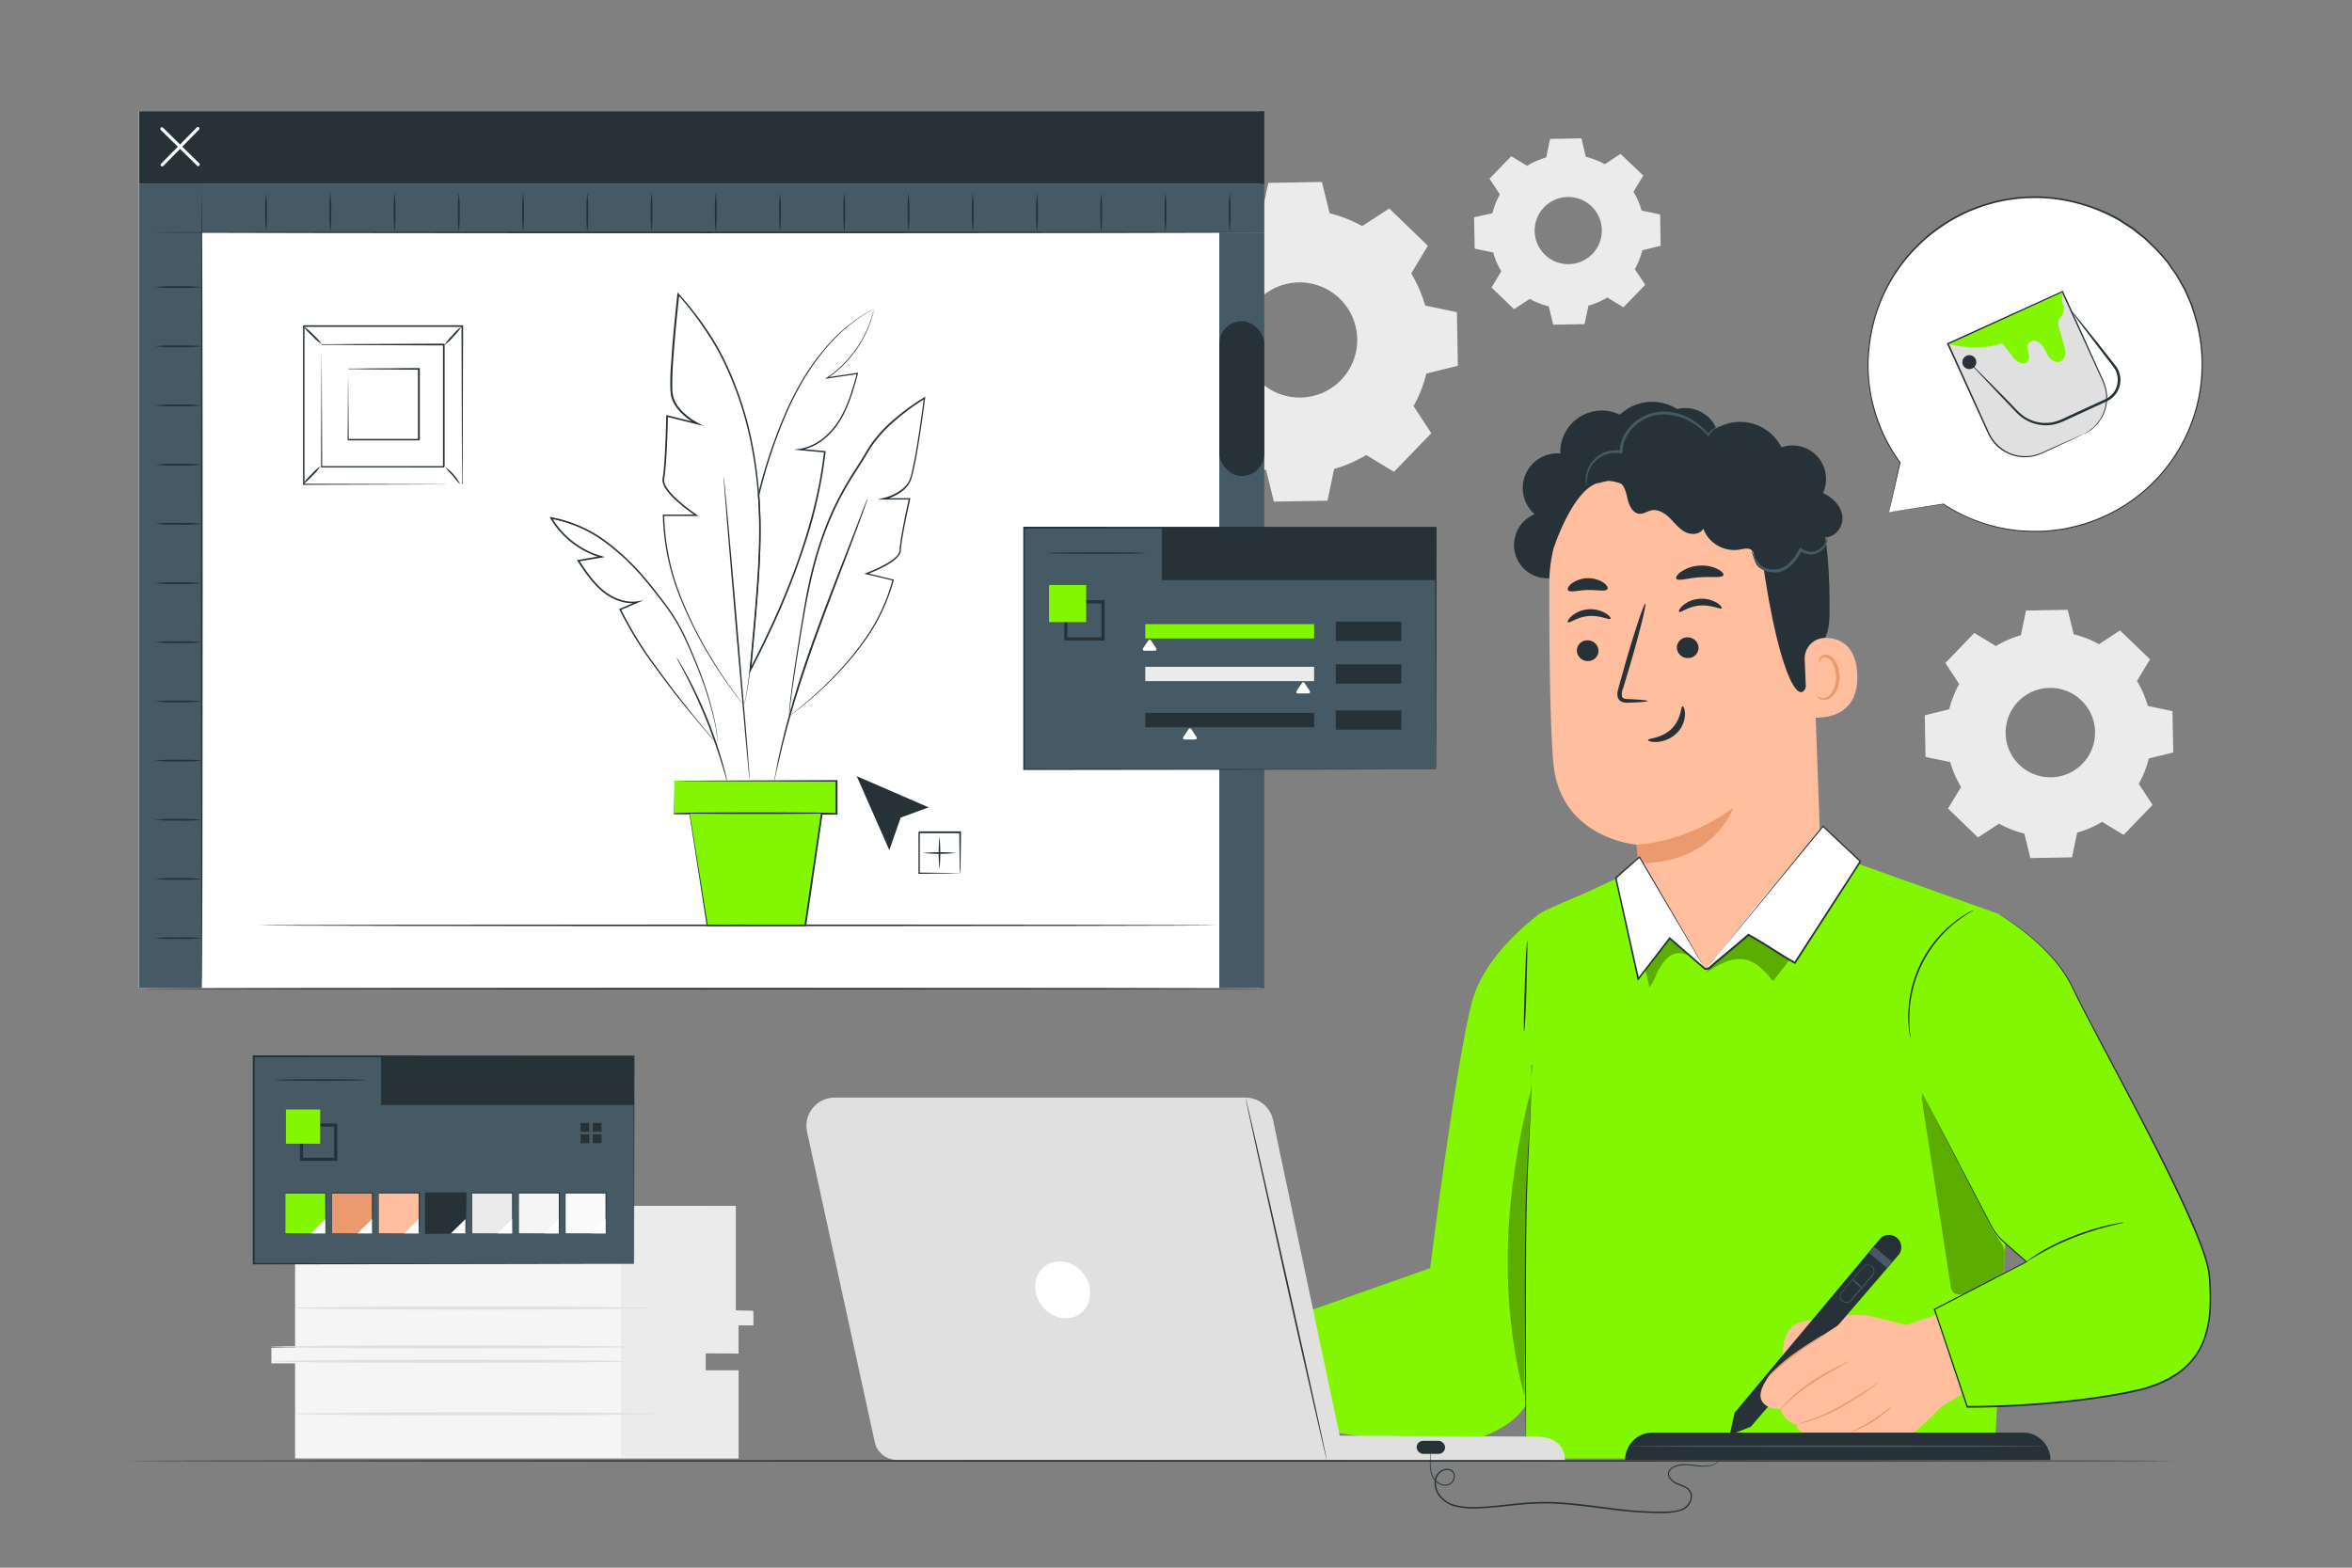 <svg xmlns="http://www.w3.org/2000/svg" viewBox="0 0 750 500"><rect x="0" y="0" width="750" height="500" fill="#808080" stroke="none"/><g id="freepik--background-complete--inject-9"><path d="M94.1,384.6v45.3H86.54v4.92H94.1v30.33H235.51v-27.6H225v-6h10.48v-9h4.65v-4.1h-5.53V384.6Z" style="fill:#f5f5f5"></path><polygon points="197.96 384.73 197.96 464.64 235.51 464.64 235.51 437.05 225.03 437.05 225.03 431.54 235.51 431.73 235.51 422.71 240.25 422.72 240.16 418.06 234.63 417.93 234.63 384.6 197.96 384.73" style="fill:#ebebeb"></polygon><path d="M200.63,434.17c0,.28-25.59.5-57.14.5s-57.15-.22-57.15-.5,25.58-.5,57.15-.5S200.63,433.89,200.63,434.17Z" style="fill:#e0e0e0"></path><path d="M200.63,429.57c0,.28-25.59.5-57.14.5s-57.15-.22-57.15-.5,25.58-.5,57.15-.5S200.63,429.29,200.63,429.57Z" style="fill:#e0e0e0"></path><path d="M208,417.18c0,.28-25.59.51-57.14.51s-57.15-.23-57.15-.51,25.58-.5,57.15-.5S208,416.91,208,417.18Z" style="fill:#e0e0e0"></path><path d="M208.68,450.94c0,.27-25.59.5-57.15.5s-57.14-.23-57.14-.5,25.58-.51,57.14-.51S208.68,450.66,208.68,450.94Z" style="fill:#e0e0e0"></path><path d="M392.08,72.91a41.89,41.89,0,0,1,10.23-4.45l2.11-10.13,17.11-.3,2.46,10a41.67,41.67,0,0,1,10.38,4.08L443,66.49l12.31,11.89L450,87.22a41.79,41.79,0,0,1,4.45,10.24l10.13,2.1.3,17.11-10.05,2.47a41.82,41.82,0,0,1-4.08,10.38l5.66,8.65L444.5,150.48l-8.84-5.36a42.14,42.14,0,0,1-10.24,4.44l-2.1,10.13-17.11.3-2.47-10.05a41.82,41.82,0,0,1-10.38-4.08l-8.65,5.67L372.4,139.64l5.36-8.84a41.85,41.85,0,0,1-4.44-10.23l-10.13-2.11-.3-17.11,10.05-2.46A41.67,41.67,0,0,1,377,88.51l-5.67-8.65,11.89-12.31,8.84,5.36ZM401.2,95.7a18.36,18.36,0,1,0,26-.46A18.36,18.36,0,0,0,401.2,95.7Z" style="fill:#ebebeb"></path><path d="M487.06,52.81a24.64,24.64,0,0,1,6-2.6l1.23-5.91,10-.17L505.68,50a24.88,24.88,0,0,1,6.06,2.38l5-3.3L524,56l-3.12,5.16a24.61,24.61,0,0,1,2.59,6l5.91,1.23.17,10-5.86,1.44a24.26,24.26,0,0,1-2.38,6l3.31,5-6.94,7.18-5.16-3.13a24.31,24.31,0,0,1-6,2.6l-1.23,5.9-10,.18-1.43-5.86a24.72,24.72,0,0,1-6.06-2.38l-5,3.3-7.19-6.93,3.13-5.16a24.22,24.22,0,0,1-2.59-6l-5.91-1.23-.18-10L475.89,68a24.29,24.29,0,0,1,2.39-6l-3.31-5,6.93-7.18,5.16,3.13Zm5.32,13.29a10.71,10.71,0,1,0,15.15-.26A10.71,10.71,0,0,0,492.38,66.1Z" style="fill:#ebebeb"></path><path d="M636.47,206.05a32.72,32.72,0,0,1,7.95-3.46l1.63-7.86,13.29-.24,1.92,7.81a32.41,32.41,0,0,1,8.06,3.17l6.71-4.4,9.57,9.23-4.17,6.86a32.89,32.89,0,0,1,3.46,8l7.86,1.64L693,240l-7.8,1.91A32.11,32.11,0,0,1,682,250l4.4,6.72-9.23,9.56-6.87-4.16a32.24,32.24,0,0,1-7.94,3.45l-1.64,7.87-13.29.23-1.91-7.8a32.89,32.89,0,0,1-8.06-3.17l-6.72,4.4-9.56-9.23,4.16-6.87a32.31,32.31,0,0,1-3.45-7.95L614,241.43l-.23-13.29,7.8-1.92a33.21,33.21,0,0,1,3.17-8.06l-4.4-6.71,9.23-9.57,6.87,4.17Zm7.08,17.7a14.26,14.26,0,1,0,20.17-.35A14.26,14.26,0,0,0,643.55,223.75Z" style="fill:#ebebeb"></path></g><g id="freepik--Table--inject-9"><path d="M693,465.93c0,.14-146,.26-326,.26s-326-.12-326-.26,146-.26,326-.26S693,465.78,693,465.93Z" style="fill:#263238"></path></g><g id="freepik--Artboard--inject-9"><rect x="44.33" y="35.46" width="357.42" height="279.68" style="fill:#fff"></rect><rect x="44.4" y="35.46" width="358.76" height="23.26" style="fill:#263238"></rect><rect x="44.4" y="58.72" width="19.96" height="256.42" style="fill:#455a64"></rect><rect x="44.4" y="58.72" width="358.76" height="15.41" style="fill:#455a64"></rect><path d="M51.72,53.07a.49.49,0,0,1-.35-.14.5.5,0,0,1,0-.71L62.76,40.64a.49.49,0,0,1,.7,0,.5.5,0,0,1,0,.71L52.08,52.92A.51.51,0,0,1,51.72,53.07Z" style="fill:#fff"></path><path d="M63.21,53a.47.47,0,0,1-.35-.15L51.28,41.45a.5.5,0,0,1,.7-.72L63.56,52.12a.5.5,0,0,1,0,.71A.47.47,0,0,1,63.21,53Z" style="fill:#fff"></path><path d="M401.29,74.13c0,.14-78.77.26-175.92.26s-175.94-.12-175.94-.26,78.76-.26,175.94-.26S401.29,74,401.29,74.13Z" style="fill:#263238"></path><path d="M64.36,314.23c-.14,0-.26-56.57-.26-126.34s.12-126.34.26-126.34.26,56.55.26,126.34S64.5,314.23,64.36,314.23Z" style="fill:#263238"></path><path d="M84.86,73.87a35.94,35.94,0,0,1-.26-6.16,35.94,35.94,0,0,1,.26-6.16,37.2,37.2,0,0,1,.26,6.16A37.2,37.2,0,0,1,84.86,73.87Z" style="fill:#263238"></path><path d="M105.34,73.87a37.2,37.2,0,0,1-.26-6.16,37.2,37.2,0,0,1,.26-6.16,35.94,35.94,0,0,1,.26,6.16A35.94,35.94,0,0,1,105.34,73.87Z" style="fill:#263238"></path><path d="M125.83,73.87a35.94,35.94,0,0,1-.26-6.16,35.94,35.94,0,0,1,.26-6.16,37.2,37.2,0,0,1,.26,6.16A37.2,37.2,0,0,1,125.83,73.87Z" style="fill:#263238"></path><path d="M146.31,73.87a37.2,37.2,0,0,1-.26-6.16,37.2,37.2,0,0,1,.26-6.16,35.94,35.94,0,0,1,.26,6.16A35.94,35.94,0,0,1,146.31,73.87Z" style="fill:#263238"></path><path d="M166.8,73.87a35.94,35.94,0,0,1-.26-6.16,35.94,35.94,0,0,1,.26-6.16,37.2,37.2,0,0,1,.26,6.16A37.2,37.2,0,0,1,166.8,73.87Z" style="fill:#263238"></path><path d="M187.28,73.87a37.2,37.2,0,0,1-.26-6.16,37.2,37.2,0,0,1,.26-6.16,35.94,35.94,0,0,1,.26,6.16A35.94,35.94,0,0,1,187.28,73.87Z" style="fill:#263238"></path><path d="M207.77,73.87a35.94,35.94,0,0,1-.26-6.16,35.94,35.94,0,0,1,.26-6.16,37.2,37.2,0,0,1,.26,6.16A37.2,37.2,0,0,1,207.77,73.87Z" style="fill:#263238"></path><path d="M228.25,73.87a37.2,37.2,0,0,1-.26-6.16,37.2,37.2,0,0,1,.26-6.16,35.94,35.94,0,0,1,.26,6.16A35.94,35.94,0,0,1,228.25,73.87Z" style="fill:#263238"></path><path d="M248.74,73.87a35.94,35.94,0,0,1-.26-6.16,35.94,35.94,0,0,1,.26-6.16,37.2,37.2,0,0,1,.26,6.16A37.2,37.2,0,0,1,248.74,73.87Z" style="fill:#263238"></path><path d="M269.22,73.87a37.2,37.2,0,0,1-.26-6.16,37.2,37.2,0,0,1,.26-6.16,37.2,37.2,0,0,1,.26,6.16A37.2,37.2,0,0,1,269.22,73.87Z" style="fill:#263238"></path><path d="M289.71,73.87a35.94,35.94,0,0,1-.26-6.16,35.94,35.94,0,0,1,.26-6.16,37.2,37.2,0,0,1,.26,6.16A37.2,37.2,0,0,1,289.71,73.87Z" style="fill:#263238"></path><path d="M310.19,73.87a37.2,37.2,0,0,1-.26-6.16,37.2,37.2,0,0,1,.26-6.16,37.2,37.2,0,0,1,.26,6.16A37.2,37.2,0,0,1,310.19,73.87Z" style="fill:#263238"></path><path d="M330.68,73.87a35.29,35.29,0,0,1-.27-6.16,35.29,35.29,0,0,1,.27-6.16,37.2,37.2,0,0,1,.26,6.16A37.2,37.2,0,0,1,330.68,73.87Z" style="fill:#263238"></path><path d="M351.16,73.87a37.2,37.2,0,0,1-.26-6.16,37.2,37.2,0,0,1,.26-6.16,37.2,37.2,0,0,1,.26,6.16A37.2,37.2,0,0,1,351.16,73.87Z" style="fill:#263238"></path><path d="M371.64,73.87a37.2,37.2,0,0,1-.26-6.16,37.2,37.2,0,0,1,.26-6.16,35.29,35.29,0,0,1,.27,6.16A35.29,35.29,0,0,1,371.64,73.87Z" style="fill:#263238"></path><path d="M392.13,73.87a37.2,37.2,0,0,1-.26-6.16,37.2,37.2,0,0,1,.26-6.16,37.2,37.2,0,0,1,.26,6.16A37.2,37.2,0,0,1,392.13,73.87Z" style="fill:#263238"></path><path d="M64.36,91.56a52.57,52.57,0,0,1-7.46.26,52.66,52.66,0,0,1-7.47-.26,54.51,54.51,0,0,1,7.47-.26A54.42,54.42,0,0,1,64.36,91.56Z" style="fill:#263238"></path><path d="M64.36,110.44a52.57,52.57,0,0,1-7.46.26,52.66,52.66,0,0,1-7.47-.26,54.51,54.51,0,0,1,7.47-.26A54.42,54.42,0,0,1,64.36,110.44Z" style="fill:#263238"></path><path d="M64.36,129.32a54.42,54.42,0,0,1-7.46.26,54.51,54.51,0,0,1-7.47-.26,54.51,54.51,0,0,1,7.47-.26A54.42,54.42,0,0,1,64.36,129.32Z" style="fill:#263238"></path><path d="M64.36,148.2a54.42,54.42,0,0,1-7.46.26,54.51,54.51,0,0,1-7.47-.26,52.66,52.66,0,0,1,7.47-.26A52.57,52.57,0,0,1,64.36,148.2Z" style="fill:#263238"></path><path d="M64.36,167.07a52.57,52.57,0,0,1-7.46.26,52.66,52.66,0,0,1-7.47-.26,54.51,54.51,0,0,1,7.47-.26A54.42,54.42,0,0,1,64.36,167.07Z" style="fill:#263238"></path><path d="M64.36,186a54.42,54.42,0,0,1-7.46.26,54.51,54.51,0,0,1-7.47-.26,54.51,54.51,0,0,1,7.47-.26A54.42,54.42,0,0,1,64.36,186Z" style="fill:#263238"></path><path d="M64.36,204.83a54.42,54.42,0,0,1-7.46.26,54.51,54.51,0,0,1-7.47-.26,52.66,52.66,0,0,1,7.47-.26A52.57,52.57,0,0,1,64.36,204.83Z" style="fill:#263238"></path><path d="M64.36,223.71a54.42,54.42,0,0,1-7.46.26,54.51,54.51,0,0,1-7.47-.26,52.66,52.66,0,0,1,7.47-.26A52.57,52.57,0,0,1,64.36,223.71Z" style="fill:#263238"></path><path d="M64.36,242.58a52.57,52.57,0,0,1-7.46.26,52.66,52.66,0,0,1-7.47-.26,54.51,54.51,0,0,1,7.47-.26A54.42,54.42,0,0,1,64.36,242.58Z" style="fill:#263238"></path><path d="M64.36,261.46a54.42,54.42,0,0,1-7.46.26,54.51,54.51,0,0,1-7.47-.26,54.51,54.51,0,0,1,7.47-.26A54.42,54.42,0,0,1,64.36,261.46Z" style="fill:#263238"></path><path d="M64.36,280.34a54.42,54.42,0,0,1-7.46.26,54.51,54.51,0,0,1-7.47-.26,52.66,52.66,0,0,1,7.47-.26A52.57,52.57,0,0,1,64.36,280.34Z" style="fill:#263238"></path><path d="M64.36,299.21a51.61,51.61,0,0,1-7.46.27,51.7,51.7,0,0,1-7.47-.27A54.51,54.51,0,0,1,56.9,299,54.42,54.42,0,0,1,64.36,299.21Z" style="fill:#263238"></path><path d="M278.73,98.5c0,.1-.05.22-.1.44s-.15.76-.3,1.36a35.4,35.4,0,0,1-1.76,5,35.89,35.89,0,0,1-12.74,15.34l-.11-.28,9.67-1.46.27,0-.07.26c-1.23,4.42-2.49,9.38-5.17,14.14a23.35,23.35,0,0,1-5.31,6.49,16.66,16.66,0,0,1-8,3.81v-.45l7.93.7.24,0,0,.24A150.62,150.62,0,0,1,256.89,173a236.43,236.43,0,0,1-12.14,30.23c-1.68,3.58-3.45,7.07-5.2,10.49l-.6,1.18.11-1.32c1.75-20.16,3.91-39.11,2.62-55.65v-.08A160.74,160.74,0,0,1,251.19,130a96.11,96.11,0,0,1,5.86-10.82,74.09,74.09,0,0,1,6.24-8.39,54,54,0,0,1,10.94-9.72c.7-.48,1.35-.86,1.9-1.19s1-.6,1.43-.81l1.17-.6-1.16.68c-.74.41-1.87,1.09-3.26,2A54.7,54.7,0,0,0,263.49,111a72.65,72.65,0,0,0-6.16,8.38,96.83,96.83,0,0,0-5.8,10.81A161,161,0,0,0,242.12,158v-.08c1.33,16.61-.81,35.58-2.55,55.74l-.49-.15c1.75-3.42,3.51-6.9,5.19-10.47,9.7-20.21,16.47-40.59,18.49-59l.21.26-7.93-.71-1.84-.17,1.82-.28a16.2,16.2,0,0,0,7.8-3.68,23.1,23.1,0,0,0,5.24-6.37c2.66-4.68,3.93-9.61,5.18-14l.2.22-9.69,1.42-.67.1.57-.38A35.75,35.75,0,0,0,272,112.6a36.31,36.31,0,0,0,4.39-7.32,38.53,38.53,0,0,0,1.83-5C278.53,99.23,278.66,98.75,278.73,98.5Z" style="fill:#263238"></path><path d="M237.16,224.84a6.35,6.35,0,0,0,.21-.66c.13-.44.27-1.11.45-2,.33-1.77.72-4.39,1.13-7.79.82-6.81,1.71-16.71,2.59-29s1.18-27.21-2-43.43a109.14,109.14,0,0,0-7.9-24.67,79.28,79.28,0,0,0-6.75-12A105.1,105.1,0,0,0,216.17,94l.45-.15c-.54,4.84-1.06,10-1.49,15.2-.4,5-.83,10-.74,14.88a9.46,9.46,0,0,0,2.5,6.52,19.88,19.88,0,0,0,5.56,4.36l1.78,1-2-.49-9.55-2.39.31-.24q-.1,4.82-.31,9.5c-.16,3.12-.31,6.19-.69,9.21,0,.38-.11.76-.18,1.14a3,3,0,0,0,0,1,5.55,5.55,0,0,0,.82,2,18.21,18.21,0,0,0,2.84,3.3,52.2,52.2,0,0,0,6.7,5.31l.61.42H211.58l.22-.22A74.63,74.63,0,0,0,217.39,191a127,127,0,0,0,9.43,18.81c3,5,5.65,8.73,7.48,11.25.91,1.26,1.63,2.2,2.12,2.84l.55.72.19.25s-.07-.07-.2-.23l-.59-.7c-.5-.62-1.25-1.56-2.18-2.81-1.86-2.49-4.53-6.21-7.59-11.19a126,126,0,0,1-9.53-18.81,74.57,74.57,0,0,1-5.7-26.8v-.21H222l-.12.41a53.06,53.06,0,0,1-6.78-5.35,19,19,0,0,1-2.91-3.39,5.94,5.94,0,0,1-.89-2.15,3.43,3.43,0,0,1,0-1.2c.06-.36.14-.73.18-1.1.37-3,.51-6.06.66-9.17s.24-6.28.31-9.49v-.31l.31.07,9.56,2.39-.18.47a20,20,0,0,1-5.72-4.48,11.77,11.77,0,0,1-2-3.15,11.05,11.05,0,0,1-.52-1.81c0-.62-.14-1.25-.14-1.87-.06-2.47,0-5,.19-7.44s.33-5,.55-7.5c.43-5.22,1-10.37,1.49-15.22l.07-.57.38.43A106,106,0,0,1,225.31,105a80.72,80.72,0,0,1,6.78,12.08,110,110,0,0,1,7.9,24.78c3.16,16.28,2.81,31.24,1.9,43.54s-1.87,22.24-2.75,29c-.44,3.4-.86,6-1.23,7.79a17.11,17.11,0,0,1-.49,2A2.23,2.23,0,0,1,237.16,224.84Z" style="fill:#263238"></path><path d="M251.62,228.36a2.17,2.17,0,0,1,0-.58c0-.38,0-.95.09-1.69.12-1.49.36-3.69.73-6.51.74-5.64,2-13.81,3.67-23.94s4.23-22.29,10.22-34.73c1.51-3.09,3.25-6.17,5.15-9.24l2.92-4.62c1-1.55,1.87-3.16,2.91-4.77a43.61,43.61,0,0,1,7.74-8.53,72.59,72.59,0,0,1,9.62-7l.45-.28L295,127c-.53,4.08-1.13,8.39-1.81,12.75-.67,4.13-1.3,8.21-2.36,12.18a11,11,0,0,1-.49,1.47l-.35.71c-.13.23-.29.44-.43.66a10.06,10.06,0,0,1-2.22,2.15,17,17,0,0,1-5.51,2.49l-.06-.51,8.21,0h.32l-.07.31c-1.13,5.22-2.26,10.32-2.9,15.29,0,.31-.05.62-.07.93a2.91,2.91,0,0,1-.2,1,5.11,5.11,0,0,1-1.15,1.58,15.8,15.8,0,0,1-3,2.17,43.65,43.65,0,0,1-6.55,3l0-.43,8.46,2.07.21,0L285,185a60.23,60.23,0,0,1-10,20.47,102.05,102.05,0,0,1-11.62,13.14c-3.51,3.36-6.46,5.78-8.49,7.39-1,.8-1.81,1.39-2.35,1.79l-.62.44-.22.13.21-.17.59-.46c.53-.4,1.31-1,2.31-1.83,2-1.64,4.92-4.08,8.4-7.47a103.23,103.23,0,0,0,11.51-13.17,60.14,60.14,0,0,0,9.89-20.36l.16.26-8.47-2-.71-.18.69-.26a43.63,43.63,0,0,0,6.47-3,16.1,16.1,0,0,0,2.94-2.11,4.57,4.57,0,0,0,1-1.42,2.23,2.23,0,0,0,.17-.83c0-.32,0-.64.07-1,.64-5,1.77-10.11,2.89-15.35l.24.31-8.2,0-2,0,2-.52a16.39,16.39,0,0,0,5.32-2.41,9.45,9.45,0,0,0,2.1-2,7.79,7.79,0,0,0,1.2-2.67c1-3.91,1.66-8,2.33-12.12.68-4.35,1.28-8.66,1.81-12.73l.39.26a70.28,70.28,0,0,0-9.54,7,43.43,43.43,0,0,0-7.67,8.41c-1,1.56-1.91,3.21-2.91,4.76l-2.92,4.62a101.66,101.66,0,0,0-5.14,9.19c-6,12.35-8.53,24.51-10.3,34.58s-3,18.27-3.82,23.91c-.4,2.81-.67,5-.82,6.48S251.62,228.36,251.62,228.36Z" style="fill:#263238"></path><path d="M228.83,237.48c0-.29-.06-.8-.13-1.89-.07-.62-.17-1.39-.28-2.28s-.31-1.94-.58-3.1a115.07,115.07,0,0,0-6.25-19.13c-.8-2-1.69-4-2.66-6.15a68.47,68.47,0,0,0-3.31-6.48,63,63,0,0,0-4.41-6.43c-1.63-2.14-3.33-4.33-5.16-6.51a72.85,72.85,0,0,0-12.87-12.35,41.35,41.35,0,0,0-17.46-7.68l.27-.39a26.67,26.67,0,0,0,5.26,6.42,27,27,0,0,0,10.56,5.84l1.1.31-1.13.19-7.31,1.23.17-.39c2.36,3.59,4.73,7.11,7.89,9.66s7.06,4,10.78,3.42l1.93-.31-1.8.76-5.55,2.36.11-.3a121.66,121.66,0,0,0,11.35,18.49c3.78,5.27,7.27,9.73,10.17,13.38s5.25,6.46,6.86,8.38l1.83,2.19c.42.5.6.75.62.76a7.78,7.78,0,0,1-.67-.71l-1.89-2.15c-1.64-1.89-4-4.69-7-8.31s-6.45-8.07-10.26-13.32a120.44,120.44,0,0,1-11.46-18.52l-.1-.21.22-.09,5.54-2.38.14.45c-3.9.64-8-.92-11.17-3.5s-5.64-6.18-8-9.77l-.21-.33.38-.06,7.31-1.24,0,.5a27.52,27.52,0,0,1-16.13-12.49l-.28-.48.54.09a41.94,41.94,0,0,1,17.68,7.79,73.45,73.45,0,0,1,12.93,12.46c1.83,2.19,3.53,4.39,5.15,6.54a61.59,61.59,0,0,1,4.42,6.49,65.63,65.63,0,0,1,3.3,6.53q1.44,3.19,2.64,6.18A111.72,111.72,0,0,1,228,230.17c.26,1.17.39,2.21.54,3.12s.17,1.67.23,2.29C228.82,236.68,228.82,237.19,228.83,237.48Z" style="fill:#263238"></path><polygon points="215 249 215 259.57 219.94 259.57 225.54 295.13 256.86 295.13 262.08 259.57 266.82 259.57 266.82 249 215 249" style="fill:#82F700"></polygon><path d="M215,249s.07,0,.23,0h.7l2.78,0,10.56-.06,37.55-.12h.24V249c0,3.35,0,6.9,0,10.57v.24h-5l.25-.22c-1.17,8-2.43,16.62-3.74,25.54-.5,3.39-1,6.74-1.48,10l0,.23h-.22l-31.32,0h-.2l0-.2c-2.26-14.61-4.17-26.88-5.51-35.57l.14.12-4.94,0h-.12v-.12c0-3.44.05-6.09.07-7.9q0-1.3,0-2c0-.45,0-.66,0-.66s0,.24,0,.7,0,1.16,0,2c0,1.79,0,4.42.07,7.83l-.12-.12,4.94,0h.12l0,.12c1.39,8.68,3.35,20.94,5.69,35.54l-.23-.2,31.32,0-.26.22c.49-3.29,1-6.64,1.47-10,1.32-8.92,2.59-17.54,3.77-25.53l0-.21h4.95l-.24.25c0-3.67,0-7.22,0-10.57l.23.23-37.4-.12-10.61-.06L216,249h-1Z" style="fill:#263238"></path><path d="M387.39,295.13c0,.14-68.17.26-152.24.26s-152.25-.12-152.25-.26,68.15-.26,152.25-.26S387.39,295,387.39,295.13Z" style="fill:#263238"></path><path d="M276.65,159.14a.78.78,0,0,1-.06.24c-.06.18-.14.4-.23.68-.22.63-.52,1.5-.91,2.6-.8,2.26-2,5.51-3.51,9.52-3,8-7.32,19-11.77,31.31-2.21,6.15-4.19,12-5.89,17.44s-3.07,10.31-4.13,14.45c-.56,2.07-1,4-1.38,5.61s-.71,3.08-1,4.25-.44,2-.59,2.7c-.06.28-.12.51-.16.69a.75.75,0,0,1-.08.24.94.94,0,0,1,0-.25c0-.19.07-.42.12-.7.12-.67.29-1.57.5-2.72s.49-2.62.87-4.27.76-3.56,1.31-5.64c1-4.16,2.37-9.08,4-14.5s3.64-11.32,5.85-17.47c4.45-12.3,8.83-23.29,11.92-31.27l3.66-9.46c.43-1.08.76-1.94,1-2.57l.27-.66A.7.7,0,0,1,276.65,159.14Z" style="fill:#263238"></path><path d="M230.75,151.84c.14,0,2.12,21.68,4.41,48.45s4.05,48.48,3.9,48.49-2.12-21.68-4.41-48.45S230.6,151.86,230.75,151.84Z" style="fill:#263238"></path><path d="M231.87,249.21a10.7,10.7,0,0,1-.52-1.6c-.31-1-.75-2.54-1.33-4.39-1.14-3.7-2.86-8.77-5.09-14.24s-4.56-10.29-6.33-13.74c-.88-1.72-1.61-3.11-2.13-4.06a10.78,10.78,0,0,1-.74-1.51,9.64,9.64,0,0,1,.92,1.41c.57.92,1.35,2.29,2.28,4a140.08,140.08,0,0,1,11.44,28c.53,1.87.93,3.39,1.17,4.45A9.06,9.06,0,0,1,231.87,249.21Z" style="fill:#263238"></path><path d="M266.68,259.35c0,.14-11.65.26-26,.26s-26-.12-26-.26,11.64-.26,26-.26S266.68,259.2,266.68,259.35Z" style="fill:#263238"></path><polygon points="273.19 247.55 283.59 271.14 287.22 260.76 296.12 257.5 273.19 247.55" style="fill:#263238"></polygon><rect x="293.05" y="265.53" width="13.07" height="13.07" style="fill:#fff"></rect><path d="M306.11,278.6s0-.37-.05-1,0-1.58-.06-2.68c0-2.35-.07-5.57-.11-9.4l.22.22-13.06,0c-.06,0,.49-.49.26-.26h0v6.88c0,2.19,0,4.26,0,6.17l-.22-.23,9.4.11,2.68.06a6.77,6.77,0,0,1,1,.06,7.79,7.79,0,0,1-.89,0l-2.63.06-9.54.11h-.23v-.22c0-1.91,0-4,0-6.17v-6.88h0l.26-.26,13.06,0h.23v.23c0,3.89-.09,7.16-.12,9.54,0,1.08,0,2-.06,2.63A4.61,4.61,0,0,1,306.11,278.6Z" style="fill:#263238"></path><path d="M299.58,277.38a54.56,54.56,0,0,1,0-10.64,54.56,54.56,0,0,1,0,10.64Z" style="fill:#263238"></path><path d="M304.9,272.06a54.56,54.56,0,0,1-10.64,0,54.56,54.56,0,0,1,10.64,0Z" style="fill:#263238"></path><rect x="388.8" y="74.13" width="14.36" height="241.01" style="fill:#455a64"></rect><rect x="388.8" y="102.47" width="14.36" height="49.37" rx="7.18" style="fill:#263238"></rect><path d="M147.33,154.56s0-.09,0-.25,0-.41,0-.71c0-.64,0-1.55,0-2.72,0-2.4,0-5.88-.06-10.3,0-8.85-.07-21.46-.11-36.57l.22.22-50.54,0c-.07,0,.49-.49.25-.25h0v13.61c0,4.46,0,8.83,0,13.07,0,8.49,0,16.5,0,23.85l-.23-.23,36.58.12,10.29.06,2.73,0h.71l.24,0h-.9l-2.69,0-10.24.06-36.72.11h-.22v-.22c0-7.35,0-15.36,0-23.85,0-4.24,0-8.61,0-13.07V104h0c-.23.22.32-.33.27-.27l50.54,0h.23V104c-.05,15.17-.09,27.83-.12,36.71,0,4.4,0,7.86-.06,10.25,0,1.16,0,2.05,0,2.68,0,.29,0,.51,0,.68A.94.94,0,0,1,147.33,154.56Z" style="fill:#263238"></path><path d="M102.56,109.78h.69l2.07,0,7.89-.06,28.35-.11h.22v.22c0,11.34,0,24.72,0,39,.05-.06-.5.49-.27.26H121l-18.39,0h-.23v-.23c0-11.71.09-21.47.12-28.34,0-3.38,0-6,.06-7.9,0-.88,0-1.57,0-2.07,0-.21,0-.38,0-.52s0-.17,0-.17a1.78,1.78,0,0,1,0,.2c0,.14,0,.32,0,.54,0,.51,0,1.21,0,2.11,0,1.87,0,4.55.06,8,0,6.84.07,16.55.11,28.2l-.22-.23,18.39,0h20.6l-.25.26c0-14.28,0-27.66,0-39l.23.23-28.2-.12-8-.06-2.11,0h-.55A.76.76,0,0,1,102.56,109.78Z" style="fill:#263238"></path><path d="M96.72,104a16.81,16.81,0,0,1,3.13,2.71,16.62,16.62,0,0,1,2.77,3.07,15.63,15.63,0,0,1-3.14-2.7A17,17,0,0,1,96.72,104Z" style="fill:#263238"></path><path d="M147.15,104.18a15.4,15.4,0,0,1-2.49,3.09,16,16,0,0,1-2.88,2.75,15,15,0,0,1,2.49-3.1A15.29,15.29,0,0,1,147.15,104.18Z" style="fill:#263238"></path><path d="M146.9,154.66a25.39,25.39,0,0,1-2.45-2.84A24.48,24.48,0,0,1,142,149a14.37,14.37,0,0,1,4.86,5.7Z" style="fill:#263238"></path><path d="M102.18,148.72a15.9,15.9,0,0,1-2.62,3.06,15.64,15.64,0,0,1-3,2.7,15.9,15.9,0,0,1,2.62-3.06A16,16,0,0,1,102.18,148.72Z" style="fill:#263238"></path><path d="M111.07,117.57a1.93,1.93,0,0,1,.39,0l1.19,0,4.56-.06,16.44-.12h.22v.23c0,6.57,0,14.31,0,22.57l-.27.26H121.72l-10.65,0h-.22v-.23c.05-6.77.09-12.42.11-16.44,0-1.92.05-3.46.06-4.56,0-.49,0-.88,0-1.18s0-.4,0-.39a2.64,2.64,0,0,1,0,.44q0,.46,0,1.23c0,1.11,0,2.66.05,4.61,0,4,.07,9.58.12,16.29l-.23-.22,10.65,0h11.92c.24-.23-.31.32-.25.26,0-8.26,0-16,0-22.57l.23.22-16.29-.11-4.62-.06-1.23,0Z" style="fill:#263238"></path><path d="M403.16,315.35c0,.14-80.08.26-178.84.26s-178.85-.12-178.85-.26,80.06-.26,178.85-.26S403.16,315.2,403.16,315.35Z" style="fill:#263238"></path></g><g id="freepik--tools-2--inject-9"><rect x="326.46" y="168.27" width="131.34" height="77.14" style="fill:#455a64"></rect><path d="M457.8,245.41s0-.48,0-1.4,0-2.27,0-4c0-3.55,0-8.76-.05-15.45,0-13.36-.06-32.62-.1-56.25l.2.2-131.33.06h0l.26-.26c0,27.31,0,53.39,0,77.14l-.24-.25,94.48.12,27.12.07,7.23,0h1.87l.64,0h-.62l-1.84,0-7.18,0-27.06.06-94.64.12h-.24v-.24c0-23.75,0-49.83,0-77.14V168h.27l131.33.05h.2v.21c0,23.68-.08,43-.11,56.38,0,6.66,0,11.86-.05,15.4,0,1.75,0,3.09,0,4S457.8,245.41,457.8,245.41Z" style="fill:#263238"></path><path d="M352.22,204.28H339.38V191.45h12.84Zm-11.84-1h10.84V192.45H340.38Z" style="fill:#263238"></path><rect x="370.48" y="168.27" width="87.32" height="16.76" style="fill:#263238"></rect><path d="M365.41,176.39c0,.15-7,.26-15.68.26s-15.69-.11-15.69-.26,7-.26,15.69-.26S365.41,176.25,365.41,176.39Z" style="fill:#263238"></path><rect x="334.52" y="186.58" width="11.83" height="11.83" style="fill:#82F700"></rect><rect x="365.2" y="199.06" width="53.85" height="4.57" style="fill:#82F700"></rect><path d="M366.22,204.23l-1.74,2.56a.48.48,0,0,0,.4.75h3.43a.48.48,0,0,0,.4-.75L367,204.23A.48.48,0,0,0,366.22,204.23Z" style="fill:#fff"></path><rect x="365.2" y="212.67" width="53.85" height="4.57" style="fill:#ebebeb"></rect><path d="M415.18,217.83l-1.74,2.57a.48.48,0,0,0,.4.75h3.43a.48.48,0,0,0,.4-.75L416,217.84A.48.48,0,0,0,415.18,217.83Z" style="fill:#fff"></path><rect x="365.2" y="227.37" width="53.85" height="4.57" style="fill:#263238"></rect><path d="M379.05,232.54l-1.74,2.56a.48.48,0,0,0,.4.75h3.43a.48.48,0,0,0,.4-.75l-1.69-2.56A.48.48,0,0,0,379.05,232.54Z" style="fill:#fff"></path><rect x="425.95" y="198.27" width="20.92" height="6.15" style="fill:#263238"></rect><rect x="425.95" y="211.88" width="20.92" height="6.15" style="fill:#263238"></rect><rect x="425.95" y="226.58" width="20.92" height="6.15" style="fill:#263238"></rect></g><g id="freepik--tools-1--inject-9"><rect x="80.88" y="336.95" width="121.25" height="66.15" style="fill:#455a64"></rect><path d="M202.14,403.1s0-.41,0-1.19,0-2,0-3.46c0-3,0-7.49-.05-13.22,0-11.45-.06-28-.1-48.28l.2.2-121.25.06h0l.26-.26c0,23.38,0,45.76,0,66.15l-.25-.24L168,403l25.08.07,6.69,0h2.33l-.57,0h-1.7l-6.65,0-25,.07-87.33.12h-.24v-.25c0-20.39,0-42.77,0-66.15v-.26h.27l121.25.07h.19V337c0,20.37-.08,36.92-.1,48.4,0,5.71,0,10.15,0,13.18,0,1.49,0,2.64,0,3.42S202.14,403.1,202.14,403.1Z" style="fill:#263238"></path><path d="M107.55,370.24H95.63V358.32h11.92Zm-10.92-1h9.92v-9.92H96.63Z" style="fill:#263238"></path><path d="M103.72,393.38a7.72,7.72,0,0,1,0-1q0-1-.06-2.61c0-2.29-.07-5.43-.12-9.16l.23.23-12.73,0,.26-.26h0v1.72c0,.58,0,1.14,0,1.71v3.29c0,2.13,0,4.15,0,6l-.22-.22,9.16.11,2.61.06c.61,0,.94,0,1,.05a4.53,4.53,0,0,1-.87.06l-2.56.05-9.3.12h-.23v-.23c0-1.85,0-3.87,0-6,0-1.07,0-2.17,0-3.29v-3.43h0l.26-.26,12.73,0H104v.22c0,3.79-.08,7-.11,9.3,0,1.05,0,1.9-.06,2.56A5.26,5.26,0,0,1,103.72,393.38Z" style="fill:#263238"></path><rect x="121.52" y="336.95" width="80.62" height="15.47" style="fill:#263238"></rect><path d="M116.84,344.46c0,.14-6.48.26-14.48.26s-14.48-.12-14.48-.26,6.49-.27,14.48-.27S116.84,344.31,116.84,344.46Z" style="fill:#263238"></path><rect x="91.18" y="353.86" width="10.92" height="10.92" style="fill:#82F700"></rect><rect x="90.99" y="380.65" width="12.73" height="12.73" style="fill:#82F700"></rect><polygon points="103.72 388.83 103.72 393.38 99.11 393.38 103.72 388.83" style="fill:#fff"></polygon><path d="M118.61,393.38s0-.35,0-1,0-1.54-.06-2.61c0-2.29-.06-5.43-.11-9.16l.22.23-12.73,0,.26-.26h0v3.43c0,1.12,0,2.22,0,3.29,0,2.13,0,4.15,0,6l-.23-.22,9.16.11,2.61.06c.61,0,.95,0,1,.05a4.4,4.4,0,0,1-.87.06l-2.56.05-9.3.12h-.22v-.23c0-1.85,0-3.87,0-6,0-1.07,0-2.17,0-3.29v-3.43h0l.26-.26,12.73,0h.23v.22c0,3.79-.09,7-.12,9.3,0,1.05,0,1.9,0,2.56A4.4,4.4,0,0,1,118.61,393.38Z" style="fill:#263238"></path><rect x="105.88" y="380.65" width="12.73" height="12.73" style="fill:#eb996e"></rect><polygon points="118.61 388.83 118.61 393.38 114.01 393.38 118.61 388.83" style="fill:#fff"></polygon><path d="M133.51,393.38a5.86,5.86,0,0,1,0-1q0-1-.06-2.61c0-2.29-.07-5.43-.12-9.16l.23.23-12.73,0,.26-.26h0v6.72c0,2.13,0,4.15,0,6l-.22-.22,9.15.11,2.62.06c.61,0,.94,0,1,.05a4.66,4.66,0,0,1-.87.06l-2.56.05-9.3.12h-.23v-.23c0-1.85,0-3.87,0-6v-6.72h0c-.23.23.32-.32.27-.26l12.73,0h.23v.22c0,3.79-.08,7-.11,9.3,0,1.05-.05,1.9-.06,2.56A7.34,7.34,0,0,1,133.51,393.38Z" style="fill:#263238"></path><rect x="120.78" y="380.65" width="12.73" height="12.73" style="fill:#ffbe9d"></rect><polygon points="133.51 388.83 133.51 393.38 128.9 393.38 133.51 388.83" style="fill:#fff"></polygon><path d="M148.4,393.38a7.72,7.72,0,0,1-.05-1q0-1-.06-2.61c0-2.29-.07-5.43-.11-9.16l.22.23-12.73,0,.26-.26h0v3.43c0,1.12,0,2.22,0,3.29,0,2.13,0,4.15,0,6l-.22-.22,9.16.11,2.61.06c.61,0,.94,0,1,.05a4.4,4.4,0,0,1-.87.06l-2.56.05-9.3.12h-.23v-.23c0-1.85,0-3.87,0-6,0-1.07,0-2.17,0-3.29v-3.43h0l.26-.26,12.73,0h.23v.22c0,3.79-.09,7-.12,9.3,0,1.05,0,1.9-.06,2.56A4.1,4.1,0,0,1,148.4,393.38Z" style="fill:#263238"></path><rect x="135.67" y="380.65" width="12.73" height="12.73" style="fill:#263238"></rect><polygon points="148.4 388.83 148.4 393.38 143.8 393.38 148.4 388.83" style="fill:#fff"></polygon><path d="M163.3,393.38a6.45,6.45,0,0,1-.06-1c0-.67,0-1.54-.05-2.61,0-2.29-.07-5.43-.12-9.16l.23.23-12.74,0c-.05.06.5-.49.26-.26h0v3.43c0,1.12,0,2.22,0,3.29,0,2.13,0,4.15,0,6l-.23-.22,9.16.11,2.61.06c.61,0,.95,0,1,.05a4.66,4.66,0,0,1-.87.06l-2.56.05-9.31.12h-.22v-.23c0-1.85,0-3.87,0-6v-6.72h0l.26-.26,12.74,0h.22v.22c-.05,3.79-.08,7-.11,9.3,0,1.05,0,1.9-.06,2.56A7.34,7.34,0,0,1,163.3,393.38Z" style="fill:#263238"></path><rect x="150.56" y="380.65" width="12.73" height="12.73" style="fill:#ebebeb"></rect><polygon points="163.3 388.83 163.3 393.38 158.69 393.38 163.3 388.83" style="fill:#fff"></polygon><path d="M178.19,393.38a7.72,7.72,0,0,1-.05-1q0-1-.06-2.61c0-2.29-.07-5.43-.11-9.16l.22.23-12.73,0,.26-.26h0v3.43c0,1.12,0,2.22,0,3.29,0,2.13,0,4.15,0,6l-.22-.22,9.16.11,2.61.06c.61,0,.94,0,1,.05a4.4,4.4,0,0,1-.87.06l-2.56.05-9.3.12h-.23v-.23c0-1.85,0-3.87,0-6,0-1.07,0-2.17,0-3.29v-3.43h0c-.24.23.31-.32.26-.26l12.73,0h.23v.22c0,3.79-.09,7-.12,9.3,0,1.05,0,1.9-.06,2.56A5.26,5.26,0,0,1,178.19,393.38Z" style="fill:#263238"></path><rect x="165.46" y="380.65" width="12.73" height="12.73" style="fill:#f5f5f5"></rect><polygon points="178.19 388.83 178.19 393.38 173.59 393.38 178.19 388.83" style="fill:#fff"></polygon><path d="M193.08,393.38s0-.35-.05-1,0-1.54-.06-2.61c0-2.29-.06-5.43-.11-9.16l.22.23-12.73,0,.26-.26h0v3.43c0,1.12,0,2.22,0,3.29,0,2.13,0,4.15,0,6l-.23-.22,9.16.11,2.61.06c.61,0,.95,0,1,.05a4.34,4.34,0,0,1-.86.06l-2.57.05-9.3.12h-.22v-.23c0-1.85,0-3.87,0-6,0-1.07,0-2.17,0-3.29v-3.43h0l.26-.26,12.73,0h.23v.22c-.05,3.79-.09,7-.12,9.3,0,1.05,0,1.9-.05,2.56A4.4,4.4,0,0,1,193.08,393.38Z" style="fill:#263238"></path><rect x="180.35" y="380.65" width="12.73" height="12.73" style="fill:#fafafa"></rect><polygon points="193.08 388.83 193.08 393.38 188.48 393.38 193.08 388.83" style="fill:#fff"></polygon><rect x="185.13" y="358.15" width="2.8" height="2.8" style="fill:#263238"></rect><rect x="189.02" y="358.15" width="2.8" height="2.8" style="fill:#263238"></rect><rect x="185.13" y="361.8" width="2.8" height="2.8" style="fill:#263238"></rect><rect x="189.02" y="361.8" width="2.8" height="2.8" style="fill:#263238"></rect></g><g id="freepik--Character--inject-9"><path d="M411.7,422H399.53s-27.47-9.92-33.12-9c-5.08.86-23.71,13.23-27.36,15.68a2.29,2.29,0,0,0-.88,1.13h0a4,4,0,0,0,2.22,5.07l.39.16-.17.55a6.6,6.6,0,0,0-.28,2.23,2.69,2.69,0,0,0,5,1.16l-.7,1.24a3.05,3.05,0,0,0-.39,1.67l.06,1.14a3.07,3.07,0,0,0,2.1,2.73h0a3,3,0,0,0,3.2-.84c2.36-2.6,7.75-6.39,11.2-7,3.07-.51,7.9-2,11-2a3.84,3.84,0,0,1,3.55,2.44h0c-2.05.15-12.62,5-17.67,7.62a5.43,5.43,0,0,0-2.94,4.07c-.18,1.58.62,3.24,3.75,2.5,6.71-1.56,15.08-4.48,15.08-4.48s6.23-1.78,10.26,1.06c5.68,4,8.28,5.48,13.16,3.86a41.84,41.84,0,0,0,8.47-3.93l9.6-1S424.12,425.5,411.7,422Z" style="fill:#ffbe9d"></path><path d="M409.11,443.37a3.65,3.65,0,0,1-.65.47,4.42,4.42,0,0,1-.84.5,7.71,7.71,0,0,1-1.21.55,13.25,13.25,0,0,1-8.37.28,13,13,0,0,1-5.14-2.79l-.6-.55-.54-.61a11.23,11.23,0,0,1-1-1.35c-.61-1-1.06-2-1.73-2.95a4.22,4.22,0,0,0-2.74-1.9,13.77,13.77,0,0,0-3.68,0,21.77,21.77,0,0,1-7.93-.78,22.88,22.88,0,0,1-6.82-3.26,23.18,23.18,0,0,1-2.78-2.31,1.74,1.74,0,0,1-.46-1.84,1.76,1.76,0,0,1,1.46-1.17h0l17.85-.75,5.12-.17,1.36,0a1.7,1.7,0,0,1,.47,0l-.47.06-1.35.1-5.11.31-17.84.93h0a1.26,1.26,0,0,0-.7,2.18,23,23,0,0,0,2.72,2.24,22.45,22.45,0,0,0,6.67,3.18,21.47,21.47,0,0,0,7.75.77,13.58,13.58,0,0,1,3.82,0,4.52,4.52,0,0,1,1.76.75,5.64,5.64,0,0,1,1.28,1.35c.69,1,1.14,2.07,1.72,3a11.42,11.42,0,0,0,1,1.3l.52.6.57.52a12.65,12.65,0,0,0,5,2.77,13.28,13.28,0,0,0,8.19-.12A20.14,20.14,0,0,0,409.11,443.37Z" style="fill:#eb996e"></path><path d="M546.49,135.09a10.87,10.87,0,0,0-11.7-4.62,14.89,14.89,0,0,0-18.24,1.8,13.24,13.24,0,0,0-19,12.38A11.05,11.05,0,0,0,489.37,164a10.62,10.62,0,0,0,6.1,20.24l50-36.6A10.88,10.88,0,0,0,546.49,135.09Z" style="fill:#263238"></path><path d="M494.05,185.84a45.1,45.1,0,0,1,41.51-44.91l2.33-.18c25.21-.54,39.75,20.57,39.59,45.79l3,83.87-2.61,10.78-33.94,28-17.05-15.1L522,269.41s-24.43-1.83-26.65-25.93C494.29,231.84,494,207.7,494.05,185.84Z" style="fill:#ffbe9d"></path><path d="M521.81,269.39s15.48-.3,30.87-11.77c0,0-6,17.95-30.29,17.7Z" style="fill:#eb996e"></path><path d="M502.83,207.62a3.45,3.45,0,0,0,3.59,3.21,3.3,3.3,0,0,0,3.31-3.39,3.46,3.46,0,0,0-3.6-3.21A3.3,3.3,0,0,0,502.83,207.62Z" style="fill:#263238"></path><path d="M500,198.48c.46.41,2.92-1.73,6.62-2s6.58,1.36,6.94.87c.18-.22-.32-1-1.57-1.76a9.47,9.47,0,0,0-5.6-1.25,9.13,9.13,0,0,0-5.23,2.16C500.1,197.45,499.78,198.29,500,198.48Z" style="fill:#263238"></path><path d="M534.72,206.67a3.45,3.45,0,0,0,3.6,3.21,3.3,3.3,0,0,0,3.31-3.38,3.47,3.47,0,0,0-3.6-3.22A3.31,3.31,0,0,0,534.72,206.67Z" style="fill:#263238"></path><path d="M535.43,195.13c.46.42,2.92-1.72,6.63-2s6.57,1.35,6.94.87c.18-.22-.32-1-1.58-1.77a9.46,9.46,0,0,0-5.59-1.24,9,9,0,0,0-5.23,2.16C535.53,194.1,535.21,195,535.43,195.13Z" style="fill:#263238"></path><path d="M525.41,223.58c0-.21-2.33-.43-6.1-.61-1,0-1.87-.14-2.08-.77a4.84,4.84,0,0,1,.41-2.86c.7-2.36,1.44-4.83,2.22-7.43,3.07-10.57,5.21-19.23,4.78-19.35s-3.26,8.35-6.32,18.92L516.21,219c-.27,1.1-.79,2.37-.19,3.75a2.35,2.35,0,0,0,1.66,1.26,6.34,6.34,0,0,0,1.63.1C523.08,224,525.42,223.79,525.41,223.58Z" style="fill:#263238"></path><path d="M536.53,225.27c-.61,0-.29,4-3.51,7.17s-7.54,3-7.52,3.59c0,.26,1,.71,2.83.61a10,10,0,0,0,6.3-2.77,8.78,8.78,0,0,0,2.68-6C537.33,226.19,536.8,225.23,536.53,225.27Z" style="fill:#263238"></path><path d="M534.54,184.55c.52.92,3.64-.2,7.52-.44s7.18.3,7.51-.69c.13-.47-.58-1.29-2-2a11.58,11.58,0,0,0-5.88-1,11.13,11.13,0,0,0-5.57,1.91C534.85,183.18,534.31,184.1,534.54,184.55Z" style="fill:#263238"></path><path d="M500,188.24c.65.85,3.21,0,6.29-.06s5.69.59,6.29-.3c.27-.42-.14-1.27-1.28-2.07a9.12,9.12,0,0,0-10.14.28C500.11,187,499.75,187.83,500,188.24Z" style="fill:#263238"></path><path d="M495.49,174.59s5.16-15.61,12.16-19.72c8.48-5,13.05,4.41,21.26,1.39s16.31-7.79,25.42-2c10,6.36,6,11.7,7.4,22.36,5.81,43.21,14.72,54.85,15.34,34.23.07-2.26,6.14-4.54,6.31-14.07.21-12.37-.5-27.3-3.94-35.79-2.89-7.15-7.48-11.89-15.43-16.88-12.55-7.88-28.83-6.77-39.79-4.78S493,155.76,495.49,174.59Z" style="fill:#263238"></path><path d="M575.48,210.33a6.56,6.56,0,0,1,6.57-6.87c4.53.07,9.74,2.22,10.18,11.54.79,16.54-16,13.92-16,13.45S575.75,217.25,575.48,210.33Z" style="fill:#ffbe9d"></path><path d="M579.51,222.05c.07-.05.3.19.8.39a2.82,2.82,0,0,0,2.15-.06c1.72-.72,3.06-3.57,3-6.55a9.48,9.48,0,0,0-1-4.08,3.32,3.32,0,0,0-2.27-2.11,1.46,1.46,0,0,0-1.66.87c-.2.47-.08.8-.17.83s-.37-.26-.27-1a1.92,1.92,0,0,1,.6-1.07,2.19,2.19,0,0,1,1.58-.49,4,4,0,0,1,3.13,2.42,9.8,9.8,0,0,1,1.22,4.56c0,3.33-1.51,6.53-3.86,7.34a3.12,3.12,0,0,1-2.66-.31C579.56,222.45,579.45,222.09,579.51,222.05Z" style="fill:#eb996e"></path><path d="M572.61,178.41c-2,1.63-4.17,3.32-6.73,3.78s-5.63-.79-6.27-3.31c-.29-1.13-.11-2.49-.94-3.31-1-1-2.62-.53-4-.27a10.57,10.57,0,0,1-11.53-6.68c-1.07,1.93-3.93,2.08-5.88,1s-3.29-2.91-4.87-4.45-3.73-2.86-5.89-2.38c-1.21.27-2.29,1.09-3.52,1.08-2.18,0-3.44-2.47-3.94-4.6s-1-4.61-2.88-5.63-3.94-.15-5.91.31-4.59.19-5.25-1.72a3.9,3.9,0,0,1,.5-3.05,10.71,10.71,0,0,1,12.28-5.05,14.52,14.52,0,0,1,26.38-4.93,14.74,14.74,0,0,1,23.91,3.48,10.68,10.68,0,0,1,13.24,14.54c3.1,1.45,5.88,4.2,6.21,7.6s-2.72,7.08-6.09,6.44a5.92,5.92,0,0,1-9.73,6.7" style="fill:#263238"></path><path d="M582.65,171.17c.05,0,.42,1.36-.77,3.25a5.37,5.37,0,0,1-3.15,2.24,5.71,5.71,0,0,1-4.81-1l.69-.16a16.84,16.84,0,0,1-3,4.37,9.44,9.44,0,0,1-2.85,2.11,6.38,6.38,0,0,1-3.3.57,6.47,6.47,0,0,1-5-2.35,9.37,9.37,0,0,1-1.61-3.32,3.37,3.37,0,0,1-.24-1.32c.07,0,.25.42.59,1.19a11,11,0,0,0,1.77,3c1.75,2.24,6.94,3,9.93-.56a16.57,16.57,0,0,0,2.83-4.1l.25-.51.44.35a5.09,5.09,0,0,0,4.08.95,4.87,4.87,0,0,0,2.86-1.82A8,8,0,0,0,582.65,171.17Z" style="fill:#455a64"></path><path d="M548.48,136c0,.06-.42.15-1.13.52a5.71,5.71,0,0,0-2.39,2.38l-.17.33-.25-.28a20.52,20.52,0,0,0-8.49-5.82,16.06,16.06,0,0,0-6.61-.91,13.49,13.49,0,0,0-6.82,2.55,13.73,13.73,0,0,0-3.85,4.28,11.2,11.2,0,0,0-1.41,5.11v.53l-.51-.1a9.31,9.31,0,0,0-6.79,1.38,9.07,9.07,0,0,0-3.43,4.32,12.36,12.36,0,0,0-.64,5,3.38,3.38,0,0,1-.31-1.34,9.28,9.28,0,0,1,.45-3.81,9.44,9.44,0,0,1,3.51-4.75,10,10,0,0,1,7.37-1.63l-.52.43a11.93,11.93,0,0,1,1.48-5.57,14.43,14.43,0,0,1,4.1-4.59,14.24,14.24,0,0,1,7.31-2.7,16.72,16.72,0,0,1,7,1,20.11,20.11,0,0,1,8.6,6.28l-.42,0a5.65,5.65,0,0,1,2.73-2.39A2.65,2.65,0,0,1,548.48,136Z" style="fill:#455a64"></path><path d="M640.28,369c-.91,0-2.81-77.45-2.81-77.45l-52.89-18.88L544,309.22l-20.71-32.6L505.06,285c-2.3,1.06-12.39,5.1-14.4,6.63-5.78,4.41-17.85,15-21.26,27.84-5.2,19.65-13.36,85-13.36,85L406.36,422l1.08,32,48.62,7.61c11.73-.42,25.93-5.38,30.5-13.52v17.08H635.93S641.18,369,640.28,369Z" style="fill:#82F700"></path><path d="M488.36,339.54a2,2,0,0,1,0,.32v.95c0,.86,0,2.07,0,3.62-.06,3.14-.19,7.68-.44,13.3s-.6,12.3-.87,19.72-.37,15.58-.42,24.15c-.08,17.15,0,32.68,0,43.92,0,5.59,0,10.13,0,13.31,0,1.54,0,2.75,0,3.61,0,.39,0,.7,0,.94a1.19,1.19,0,0,1,0,.33,1.34,1.34,0,0,1,0-.32c0-.24,0-.56,0-.95,0-.86-.05-2.07-.08-3.61,0-3.18-.09-7.72-.16-13.31-.1-11.24-.2-26.77-.12-43.92.05-8.57.16-16.74.46-24.17s.69-14.11,1-19.72.49-10.15.61-13.29c.06-1.54.1-2.76.14-3.62,0-.39,0-.7.05-.94A1.34,1.34,0,0,1,488.36,339.54Z" style="fill:#263238"></path><g style="opacity:0.3"><path d="M488.36,346.89c-8.47,31.94-10.72,66.55-2.21,98.48C486.31,409.82,486.11,376.53,488.36,346.89Z"></path></g><g style="opacity:0.3"><path d="M612.75,350.21Q617.4,380.12,622,410a4,4,0,0,0,.65,1.94c1,1.26,2.94.93,4.48.49,3.74-1.09,9.63-1.49,11.65-4.83l.49-8.51c-.54-2.58-3-5.06-4.21-7.42q-10.89-22-21.76-44"></path></g><path d="M637.08,291.4s17.27,9.72,23.67,23.4c7.81,16.69,42.37,76.82,43.65,91.82s.76,32.15-24.83,37.26-52.31,4.77-52.31,4.77l-10.43-31.08,29.33-15.15L638.85,396a17.11,17.11,0,0,1-3.9-5l-22.07-42.5" style="fill:#82F700"></path><path d="M612.88,348.52s.2.33.55,1l1.56,2.94,5.93,11.31,9.32,17.85,2.82,5.4,1.47,2.82a25.82,25.82,0,0,0,1.61,2.84,17.19,17.19,0,0,0,2.15,2.55c.81.78,1.71,1.52,2.58,2.3l5.42,4.75.22.19-.26.13-29.32,15.18.11-.27,10.46,31.07-.23-.17c8.48,0,17.34-.39,26.43-1.19,4.55-.39,9.15-.9,13.79-1.56s9.33-1.39,14-2.49l2.3-.56c.76-.21,1.5-.5,2.24-.75s1.5-.48,2.22-.79l2.12-1c.36-.17.71-.32,1.06-.5l1-.61c.66-.41,1.33-.8,2-1.23a26.42,26.42,0,0,0,3.46-3,21.36,21.36,0,0,0,4.75-7.71,33.24,33.24,0,0,0,1.82-8.79,69.2,69.2,0,0,0,0-8.88,38.41,38.41,0,0,0-.45-4.34,39.36,39.36,0,0,0-1.11-4.17c-.87-2.75-1.91-5.4-3-8s-2.22-5.15-3.35-7.66c-4.61-10-9.38-19.35-13.89-28.07s-8.81-16.77-12.7-24.14l-5.52-10.55c-.86-1.67-1.69-3.3-2.47-4.89-.38-.8-.76-1.58-1.14-2.36s-.77-1.5-1.15-2.23a45,45,0,0,0-5.36-7.47,68.29,68.29,0,0,0-5.5-5.45,83.1,83.1,0,0,0-8.5-6.54c-1-.69-1.81-1.19-2.34-1.52l-.8-.51s.29.15.83.46,1.34.81,2.37,1.48a78.79,78.79,0,0,1,8.57,6.48,66.57,66.57,0,0,1,5.56,5.44,45.14,45.14,0,0,1,5.42,7.49c.39.73.8,1.48,1.18,2.25s.75,1.55,1.14,2.34c.79,1.59,1.62,3.21,2.48,4.88q2.64,5,5.55,10.52c3.92,7.37,8.23,15.42,12.77,24.13s9.31,18,13.93,28.06c1.15,2.51,2.29,5.06,3.37,7.67s2.13,5.28,3,8a37.21,37.21,0,0,1,1.13,4.24,38.38,38.38,0,0,1,.46,4.4,70.28,70.28,0,0,1,0,9,33.73,33.73,0,0,1-1.84,8.93,21.7,21.7,0,0,1-4.87,7.88,25.66,25.66,0,0,1-3.53,3.12c-.65.43-1.33.83-2,1.25l-1,.62-1.08.51-2.15,1c-.73.32-1.5.53-2.25.8s-1.5.54-2.26.76l-2.33.56c-4.68,1.11-9.37,1.84-14,2.5s-9.26,1.17-13.81,1.57c-9.11.79-18,1.19-26.49,1.17h-.18l-.05-.17c-3.67-10.93-7.17-21.4-10.42-31.09l-.06-.18.17-.09,29.35-15.13,0,.32-5.41-4.76c-.87-.78-1.76-1.51-2.59-2.32a17.86,17.86,0,0,1-2.18-2.61,27.74,27.74,0,0,1-1.63-2.88c-.49-1-1-1.9-1.46-2.83q-1.44-2.79-2.8-5.4c-3.59-7-6.7-13-9.24-17.9l-5.83-11.35c-.66-1.3-1.17-2.29-1.51-3S612.88,348.52,612.88,348.52Z" style="fill:#263238"></path><path d="M629.21,290.35a16.81,16.81,0,0,1-1.6,1,42.62,42.62,0,0,0-4.2,3A39.34,39.34,0,0,0,608.86,324a43.08,43.08,0,0,0,.18,5.17c.11,1.22.2,1.89.16,1.9a2,2,0,0,1-.13-.48c-.05-.32-.16-.79-.23-1.4a33.55,33.55,0,0,1-.34-5.2,38.22,38.22,0,0,1,14.68-29.91,35.84,35.84,0,0,1,4.32-2.91c.53-.32,1-.52,1.25-.66S629.2,290.33,629.21,290.35Z" style="fill:#263238"></path><path d="M677.32,389.85a5.75,5.75,0,0,1-1.28.37l-3.51.88a99.06,99.06,0,0,0-11.35,3.66,84.32,84.32,0,0,0-10.74,5.16c-1.33.76-2.39,1.39-3.12,1.85a6.76,6.76,0,0,1-1.16.65,6.88,6.88,0,0,1,1.05-.82c.7-.51,1.73-1.19,3-2A70.94,70.94,0,0,1,661,394.28a80.58,80.58,0,0,1,11.45-3.54c1.49-.34,2.71-.58,3.56-.72A7.31,7.31,0,0,1,677.32,389.85Z" style="fill:#263238"></path><g style="opacity:0.3"><path d="M583.1,274.49a9.45,9.45,0,0,0-4.21,2.09,203.85,203.85,0,0,0-33.08,30.49l-1.68,3.11c3.73-2.46,8-5,12.36-4.13,3.74.79,6.45,3.92,8.88,6.87a311.86,311.86,0,0,0,24.46-35.61C587.85,275.78,585.58,274.17,583.1,274.49Z"></path></g><polygon points="543.97 309.22 558.89 290.35 581.33 263.56 593.25 274.75 572.35 307.11 557.51 298.18 543.97 309.22" style="fill:#fff"></polygon><g style="opacity:0.3"><path d="M517.05,284.82c2,10.62,6.91,19.48,8.9,30.1,2.37-3.1,1.8-4.42,4.17-7.52a8.54,8.54,0,0,1,3.47-3.09c2.55-1,5.36.49,7.68,1.91a86.65,86.65,0,0,0-11.93-10.93l-.18.86q-6-7.45-12.29-14.67"></path></g><polygon points="543.74 309.11 522.78 273.39 522.78 273.39 515.29 280.29 522.38 312.25 532.44 299.3 543.74 309.11" style="fill:#fff"></polygon><path d="M542.9,307.68l-.38-.59-1.06-1.76-4-6.79-14.8-25.05.28,0-7.54,6.62.06-.2c2.16,9.68,4.58,20.53,7.2,32.25l-.43-.1,10-13,.16-.21.2.17,11.31,9.81-.22-.06,1.22-.23-.13.06c3.63-3.23,7.65-6.42,11.56-9.82l1-.88.14-.12.16.09c5.21,2.78,9.89,6.23,14.84,8.93l-.34.09,20.91-32.35,0,.3c-4.14-3.91-8.12-7.65-11.9-11.2l.31,0-26.35,32-7.37,8.89L545.83,307c-.45.52-.69.78-.69.78s.21-.28.64-.82l1.89-2.37,7.27-9,26.22-32.15.15-.17.17.15,11.92,11.18.15.13-.11.16-20.87,32.38-.13.2-.21-.12c-5-2.72-9.67-6.17-14.84-8.92l.3,0-1,.88c-3.93,3.42-8,6.6-11.56,9.82l-.06,0-.07,0-1.21.23-.12,0-.1-.08-11.3-9.81.37,0L522.57,312.4l-.31.41-.11-.51L515,280l0-.12.09-.08,7.57-6.59.17-.15.11.2,14.66,25.13,3.95,6.84,1,1.79C542.8,307.46,542.9,307.68,542.9,307.68Z" style="fill:#263238"></path><path d="M487,300c.14,0,0,6.5-.21,14.52S486.18,329,486,329s-.05-6.5.21-14.52S486.84,300,487,300Z" style="fill:#263238"></path><path d="M575.7,421.33a10.53,10.53,0,0,0-3.65,1.33c-2.68,1.81-3.28,5.43-3.64,8.65-.11,1-.14,2.21.69,2.8a2.86,2.86,0,0,0,2.46,0,76.36,76.36,0,0,0,15.73-7c2.65-1.55,5.38-3.5,6.28-6.43l.17-1.26A75.11,75.11,0,0,0,575.7,421.33Z" style="fill:#ffbe9d"></path><path d="M599.35,395.28c-9.79,11.77-46.21,55.27-46.21,55.27l-1.39,6.24a.5.5,0,0,0,.67.57l5.86-2.31,47.05-54.7a3.92,3.92,0,0,0-.58-5.66h0A3.91,3.91,0,0,0,599.35,395.28Z" style="fill:#263238"></path><polygon points="595.85 399.49 601.79 404.47 603.44 402.55 597.48 397.53 595.85 399.49" style="fill:#455a64"></polygon><path d="M588.73,415.52a2.05,2.05,0,0,1-1.35-.5l0,0a2.11,2.11,0,0,1-.69-1.39,2.09,2.09,0,0,1,.5-1.53l6.82-8a2.09,2.09,0,0,1,1.43-.74,2.1,2.1,0,0,1,1.77,3.46l-6.82,8a2.11,2.11,0,0,1-1.43.74Zm-1.15-.65a1.86,1.86,0,0,0,2.57-.25l6.82-8a1.85,1.85,0,1,0-2.82-2.39l-6.82,8a1.86,1.86,0,0,0-.44,1.35,1.83,1.83,0,0,0,.65,1.26Z" style="fill:#455a64"></path><path d="M593.66,410.71c-.1.1-.82-.41-1.62-1.15s-1.35-1.42-1.26-1.52.82.41,1.62,1.14S593.75,410.6,593.66,410.71Z" style="fill:#455a64"></path><path d="M617.19,419.4,608,422.61s-8.43-2.12-12-2.94a9.2,9.2,0,0,0-7.11,1.25c-4.32,2.8-11.75,7.62-14.41,9.39s-9.45,7.39-9.45,7.39-4.93,5.65-3.32,8.89,6.07,2.78,6.07,2.78a6.73,6.73,0,0,0,5.34,5s-1.12,1.76,3.09,2.88,14,0,14,0,18,.74,19.71-.13,9.29-8.58,9.29-8.58l6.42-3.84Z" style="fill:#ffbe9d"></path><path d="M581.64,425.64a21.76,21.76,0,0,1-2.74,2c-1.73,1.19-4.15,2.78-6.73,4.65a66.3,66.3,0,0,0-6.31,5.17c-1.52,1.42-2.4,2.38-2.46,2.32s.16-.28.53-.74.94-1.1,1.67-1.85a50.63,50.63,0,0,1,6.27-5.32c2.59-1.88,5-3.43,6.83-4.54A21.82,21.82,0,0,1,581.64,425.64Z" style="fill:#eb996e"></path><path d="M590,434a4.61,4.61,0,0,1-.91.56L586.57,436c-2.16,1.17-5.13,2.8-8.25,4.85a61,61,0,0,0-7.57,5.83c-1.81,1.65-2.85,2.76-2.91,2.71a3.94,3.94,0,0,1,.65-.85c.44-.53,1.13-1.26,2-2.13a50.53,50.53,0,0,1,7.53-6,81.27,81.27,0,0,1,8.37-4.74c1.1-.54,2-1,2.64-1.24A3.59,3.59,0,0,1,590,434Z" style="fill:#eb996e"></path><path d="M599.15,440.62a4.59,4.59,0,0,1-.83.81c-.56.48-1.41,1.16-2.48,1.93-2.15,1.58-5.29,3.48-8.77,5.54a47.12,47.12,0,0,1-9.52,4.14c-1.27.41-2.3.71-3,.91a5.61,5.61,0,0,1-1.13.25,4.84,4.84,0,0,1,1.06-.45c.81-.28,1.79-.64,3-1.06a54.35,54.35,0,0,0,9.37-4.24c3.49-2.06,6.64-3.9,8.83-5.39,1.09-.73,2-1.36,2.56-1.79A5.4,5.4,0,0,1,599.15,440.62Z" style="fill:#eb996e"></path><path d="M603.05,448.65a7.78,7.78,0,0,1-1.54,1.58,33.05,33.05,0,0,1-4.25,3.19,34.11,34.11,0,0,1-4.69,2.49,7.63,7.63,0,0,1-2.09.72c-.06-.15,3-1.44,6.5-3.65S602.94,448.53,603.05,448.65Z" style="fill:#eb996e"></path><path d="M653.84,465.64H518.22a8.73,8.73,0,0,1,8.73-8.73H645.11a8.73,8.73,0,0,1,8.73,8.73Z" style="fill:#263238"></path><path d="M489.92,458.19l-62.72-.3L405.94,357.21a9,9,0,0,0-8.77-7.14H266.1a9,9,0,0,0-8.75,10.87l21.59,99a7.22,7.22,0,0,0,7.06,5.68H499C499,460.55,495,458.19,489.92,458.19Z" style="fill:#e0e0e0"></path><path d="M423.07,465.64c-.14,0-6.05-25.81-13.2-57.72s-12.84-57.81-12.7-57.85,6.05,25.81,13.21,57.73S423.21,465.61,423.07,465.64Z" style="fill:#263238"></path><path d="M345.58,406.38c3.11,4.18,2.62,9.81-1.09,12.56s-9.23,1.6-12.34-2.58-2.62-9.81,1.09-12.56S342.47,402.2,345.58,406.38Z" style="fill:#fff"></path><rect x="451.73" y="459.54" width="9.08" height="4.16" rx="2.08" style="fill:#263238"></rect><path d="M548.46,461.21s.1.09.27.29a2.66,2.66,0,0,1,.45,1.06,4.29,4.29,0,0,1-1.65,4,5.94,5.94,0,0,1-3,1.13,16.44,16.44,0,0,1-3.81-.1,21.61,21.61,0,0,0-4.32-.25,6.69,6.69,0,0,0-2.25.52,3.32,3.32,0,0,0-1.78,1.49,2.12,2.12,0,0,0,.49,2.24,5.29,5.29,0,0,0,2.16,1.5,21.37,21.37,0,0,1,2.65,1.14,3.59,3.59,0,0,1,1.83,2.44,4.92,4.92,0,0,1-3.31,5.09,19.28,19.28,0,0,1-6.62.83,109.78,109.78,0,0,1-14.21-.92c-4.9-.58-10-1.3-15.16-1.77a79.61,79.61,0,0,0-15.2,0c-4.9.45-9.63,1.13-14.18,1.21a24,24,0,0,1-6.64-.59,9.32,9.32,0,0,1-5.3-3.36,6.65,6.65,0,0,1-1.23-5.68,4.06,4.06,0,0,1,4.25-3,2.31,2.31,0,0,1,1.94,1.66,2.92,2.92,0,0,1-.48,2.4,3,3,0,0,1-1.94,1.26,3.79,3.79,0,0,1-2.15-.29,5.1,5.1,0,0,1-2.63-2.75,9.51,9.51,0,0,1-.66-3.14c-.08-1.93.1-3.42.1-4.42,0-.51,0-.89,0-1.15a1.91,1.91,0,0,1,0-.39,2.94,2.94,0,0,1,.05.39c0,.26.05.64.06,1.15,0,1-.1,2.5,0,4.4a9.2,9.2,0,0,0,.69,3.06,4.82,4.82,0,0,0,2.51,2.58,3.52,3.52,0,0,0,2,.26,2.63,2.63,0,0,0,1.72-1.15,2.6,2.6,0,0,0,.43-2.11,2,2,0,0,0-1.66-1.39,3.68,3.68,0,0,0-3.82,2.74,6.29,6.29,0,0,0,1.2,5.32,8.83,8.83,0,0,0,5.07,3.16,23.22,23.22,0,0,0,6.51.56c4.52-.09,9.23-.78,14.15-1.24a79.72,79.72,0,0,1,15.29,0c5.22.47,10.28,1.2,15.17,1.78a111.09,111.09,0,0,0,14.15.95c2.24-.05,4.5,0,6.45-.78a5,5,0,0,0,2.36-1.83,3.88,3.88,0,0,0,.69-2.75,3.12,3.12,0,0,0-1.61-2.16,19.44,19.44,0,0,0-2.6-1.13,5.78,5.78,0,0,1-2.3-1.62,3.18,3.18,0,0,1-.65-1.25,2.14,2.14,0,0,1,.13-1.39,3.58,3.58,0,0,1,2-1.66,7.53,7.53,0,0,1,2.37-.54,22.46,22.46,0,0,1,4.37.3,16.17,16.17,0,0,0,3.76.14,5.66,5.66,0,0,0,2.9-1,4.2,4.2,0,0,0,1.68-3.78A2.87,2.87,0,0,0,548.46,461.21Z" style="fill:#263238"></path><path d="M652.22,461.25c0,.14-29.76.26-66.46.26s-66.47-.12-66.47-.26S549,461,585.76,461,652.22,461.1,652.22,461.25Z" style="fill:#455a64"></path></g><g id="freepik--speech-bubble--inject-9"><path d="M602.28,163.39l17.43-2.67a53.39,53.39,0,1,0-13.83-13.21l0,0Z" style="fill:#fff"></path><path d="M602.28,163.39l.21-1,.66-3c.59-2.7,1.47-6.69,2.6-11.87a.11.11,0,0,1,.13-.09l0,0h0l-.16.15a54.06,54.06,0,0,1-5.85-10.19A52.58,52.58,0,0,1,596,123.32a52.06,52.06,0,0,1-.48-8.3,60,60,0,0,1,1-8.86,53,53,0,0,1,7-18.13,53.24,53.24,0,0,1,60.66-23.16,55.26,55.26,0,0,1,11.83,5l2.73,1.78,1.38.9c.45.31.86.67,1.29,1L684,75.65c.85.7,1.6,1.51,2.41,2.27a49.86,49.86,0,0,1,4.39,4.81l.53.61.47.66.92,1.33c.61.89,1.28,1.74,1.82,2.66s1.05,1.86,1.58,2.79c.26.46.53.92.78,1.39l.64,1.46,1.29,2.89c.4,1,.68,2,1,3a53.48,53.48,0,0,1-38.37,68.65l-2.22.5-1.1.24-1.11.13c-1.47.17-2.91.37-4.33.51a73.28,73.28,0,0,1-8.28-.08,53.19,53.19,0,0,1-24.79-8.64l.08,0-13,1.91-3.32.49-1.11.15,1.15-.2,3.34-.53,12.93-2,.07,0A53.75,53.75,0,0,0,630.3,166a52.91,52.91,0,0,0,14.17,3.16,70.09,70.09,0,0,0,8.22.06c1.41-.15,2.85-.34,4.31-.52l1.1-.13,1.08-.25,2.21-.5a53,53,0,0,0,38-68.1c-.34-1-.63-2-1-3l-1.28-2.87-.64-1.44c-.24-.46-.51-.91-.77-1.38q-.78-1.36-1.56-2.76c-.54-.91-1.2-1.75-1.8-2.63l-.92-1.31-.46-.66-.53-.61A50,50,0,0,0,686,78.29c-.8-.75-1.55-1.55-2.39-2.25l-2.55-2c-.43-.33-.84-.69-1.28-1l-1.37-.89-2.71-1.76a55.12,55.12,0,0,0-11.7-5,52.51,52.51,0,0,0-45.53,7.45,53.23,53.23,0,0,0-14.62,15.45,52.65,52.65,0,0,0-7,18,59.13,59.13,0,0,0-1,8.8,52.58,52.58,0,0,0,.44,8.24A53.35,53.35,0,0,0,606,147.44a.12.12,0,0,1,0,.16.11.11,0,0,1-.13,0l0,0,.17-.06c-1.18,5.14-2.09,9.09-2.71,11.78-.31,1.33-.55,2.35-.71,3.05S602.28,163.39,602.28,163.39Z" style="fill:#263238"></path><path d="M664.29,138.51l-13.24,6a12.79,12.79,0,0,1-16.94-6.35l-13-28.53L657.67,93l13,28.53A12.8,12.8,0,0,1,664.29,138.51Z" style="fill:#e0e0e0"></path><path d="M664.29,138.51a19.21,19.21,0,0,0,3.13-2.12,13.34,13.34,0,0,0,2.73-3.55,12.4,12.4,0,0,0,1.47-5.78,12,12,0,0,0-.45-3.5,22.3,22.3,0,0,0-1.46-3.6l-3.65-8-8.61-18.85.32.12L632.9,104.58l-11.65,5.29.13-.34,10.77,23.78c.83,1.8,1.6,3.59,2.41,5.26a12.61,12.61,0,0,0,12.24,6.88c2.94-.18,5.28-1.63,7.42-2.51l5.44-2.43,3.42-1.51.9-.38a1.32,1.32,0,0,1,.31-.11,2.18,2.18,0,0,1-.29.16l-.88.42-3.38,1.59-5.41,2.5-3.4,1.55a12.49,12.49,0,0,1-4.1,1.05,12.91,12.91,0,0,1-12.65-7c-.84-1.69-1.6-3.46-2.44-5.26-3.29-7.23-6.94-15.24-10.83-23.76l-.1-.23.23-.11,11.65-5.29,24.88-11.29.22-.1.1.22c3.1,6.85,6,13.2,8.54,18.88l3.61,8a24.3,24.3,0,0,1,1.45,3.67,12.13,12.13,0,0,1,.43,3.58,12.58,12.58,0,0,1-1.56,5.89,12.27,12.27,0,0,1-5.19,5.15l-.66.31A1,1,0,0,1,664.29,138.51Z" style="fill:#263238"></path><path d="M621.46,109.83c7.07,1.45,13.71,1.51,20.22-1.61s12.8-8.52,16.1-15Z" style="fill:#82F700"></path><path d="M660.33,98.9s.24.21.63.66l1.66,2c1.48,1.86,3.51,4.39,6,7.47l4.1,5.19c.73,1,1.51,1.84,2.27,2.94a7.4,7.4,0,0,1,1.17,3.88,7.51,7.51,0,0,1-4.46,7l-8.17,3.77-4.15,1.91a20.57,20.57,0,0,1-4.21,1.61,12.79,12.79,0,0,1-8.43-1,13.32,13.32,0,0,1-3.28-2.3c-.92-.91-1.73-1.8-2.56-2.66l-4.56-4.78-6.56-7L628,115.77a3.61,3.61,0,0,1-.57-.71,4,4,0,0,1,.69.59l1.86,1.82c1.68,1.68,4,4,6.75,6.79,1.43,1.44,3,3,4.63,4.71s3.3,3.68,5.69,4.74a12,12,0,0,0,7.91.87,19.81,19.81,0,0,0,4-1.57l4.15-1.91,8.18-3.75a7,7,0,0,0,3-2.61,6.81,6.81,0,0,0,1-3.68,6.69,6.69,0,0,0-1-3.5c-.67-1-1.5-2-2.2-2.92l-4-5.24-5.77-7.64-1.54-2.1A4.34,4.34,0,0,1,660.33,98.9Z" style="fill:#263238"></path><path d="M630,114.58a2.22,2.22,0,1,1-2.94-1.1A2.22,2.22,0,0,1,630,114.58Z" style="fill:#263238"></path><path d="M657.46,93.58c.58.77-.22,2.11.2,3a4.34,4.34,0,0,1-.84,4.92,1.46,1.46,0,0,0-.26.34,4.16,4.16,0,0,0,.1,3l1.41,4.89a8.46,8.46,0,0,1,.49,3.1,2.88,2.88,0,0,1-1.66,2.5c-1.42.54-3-.56-3.79-1.84-1-1.59-1.54-3.58-3.39-4.54a2.29,2.29,0,0,0-2.64.28c-1.75,1.72,1,4.47-.59,6.14a2,2,0,0,1-1.79.51,5.27,5.27,0,0,1-3-2.31l-3.78-4.78,19.56-15.19" style="fill:#82F700"></path></g></svg>